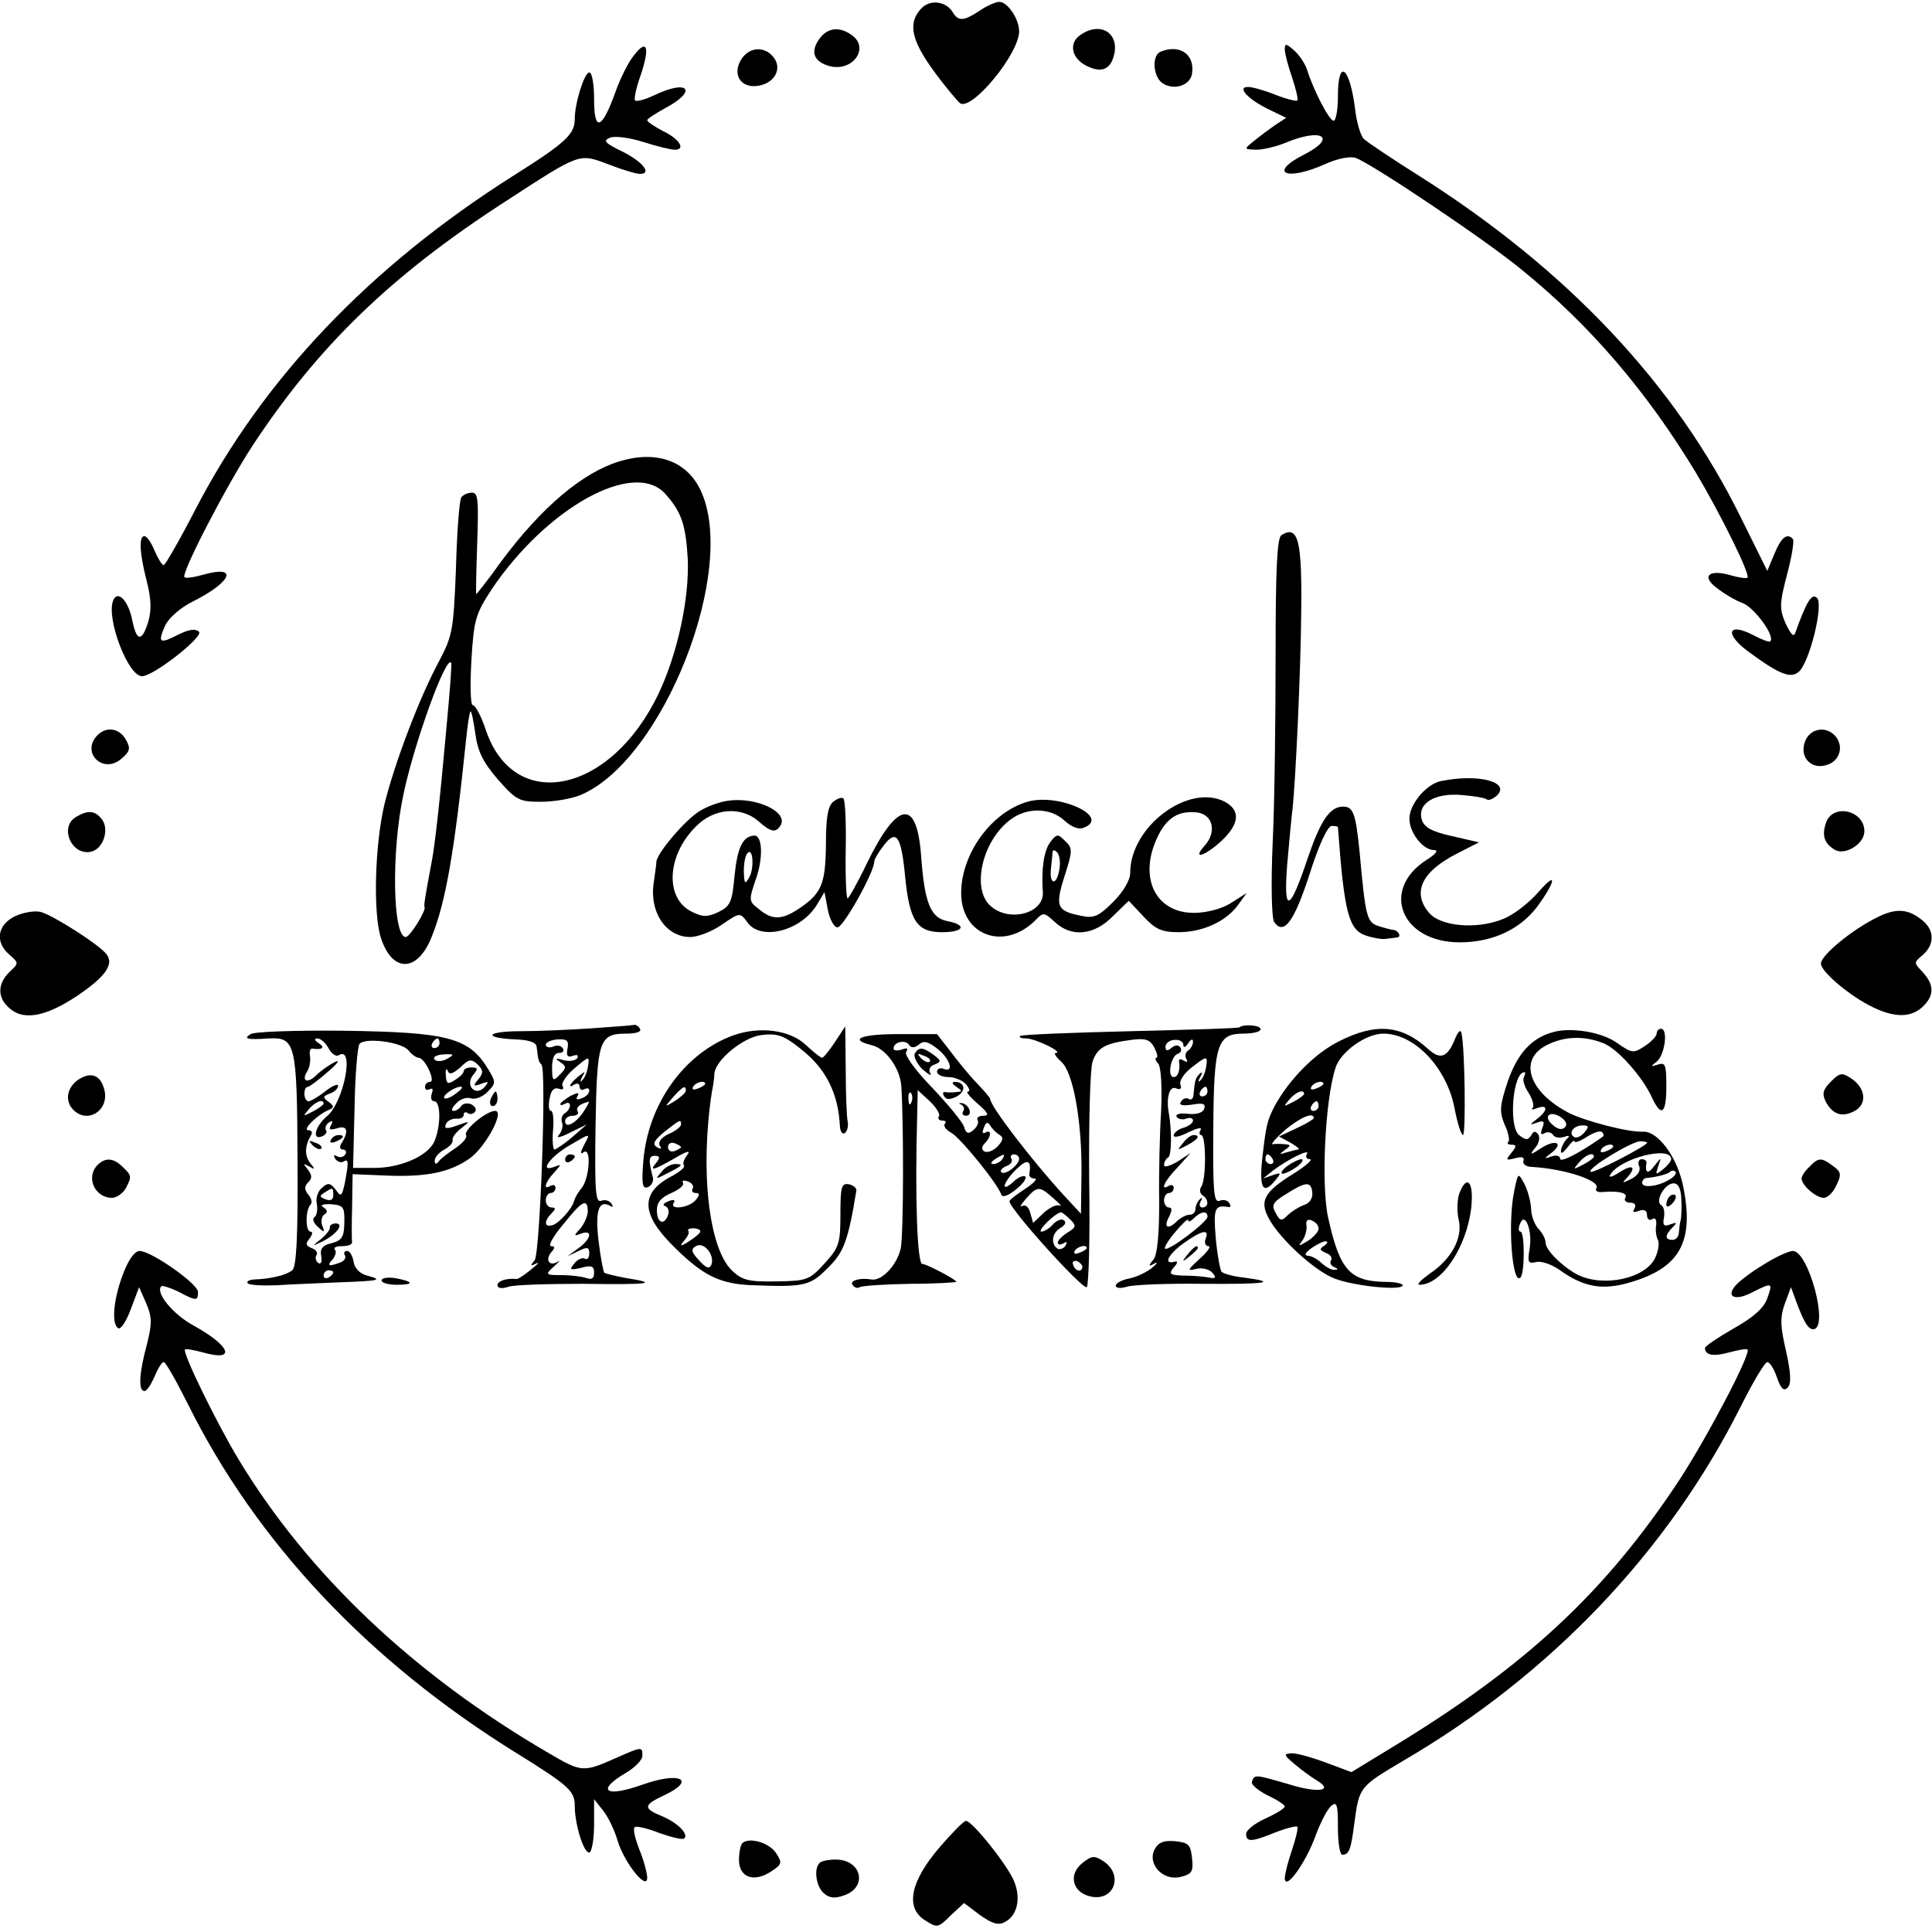 <?xml version="1.0" standalone="no"?>
<!DOCTYPE svg PUBLIC "-//W3C//DTD SVG 20010904//EN"
 "http://www.w3.org/TR/2001/REC-SVG-20010904/DTD/svg10.dtd">
<svg version="1.0" xmlns="http://www.w3.org/2000/svg"
 width="400pt" height="400pt" viewBox="0 0 400 400"
 preserveAspectRatio="xMidYMid meet">
<g transform="translate(0,400) scale(0.1,-0.1)"
fill="#000000" stroke="none">
<path d="M1907 3982 c-28 -30 -20 -66 27 -130 24 -33 49 -62 54 -66 25 -15
122 103 122 149 0 27 -26 64 -43 61 -8 -1 -26 -9 -40 -19 -32 -21 -43 -21 -54
-3 -14 24 -48 28 -66 8z"/>
<path d="M1696 3919 c-19 -27 -11 -47 22 -56 47 -12 83 37 46 64 -26 19 -51
16 -68 -8z"/>
<path d="M2236 3927 c-24 -17 -17 -48 13 -63 29 -15 48 -9 56 17 16 49 -26 77
-69 46z"/>
<path d="M1313 3886 c-12 -14 -29 -49 -39 -77 -28 -78 -44 -83 -44 -15 0 31
-4 56 -10 56 -10 0 -30 -63 -30 -96 0 -32 -18 -49 -129 -119 -295 -187 -516
-419 -656 -689 -33 -64 -63 -116 -66 -116 -4 0 -12 14 -19 30 -7 17 -16 30
-21 30 -12 0 -10 -36 5 -94 9 -36 10 -59 3 -83 -13 -42 -24 -42 -33 2 -8 42
-31 65 -40 41 -14 -37 31 -156 60 -156 24 0 128 82 118 92 -7 7 -21 5 -43 -6
-39 -20 -43 -17 -27 19 7 15 31 37 58 50 79 40 94 75 24 56 -21 -6 -40 -9 -42
-6 -8 7 86 188 140 271 136 207 288 354 523 506 157 102 153 101 214 78 28
-11 58 -20 66 -20 26 0 5 26 -38 47 -35 17 -39 22 -24 28 10 4 41 0 69 -9 28
-9 57 -16 65 -16 24 0 9 23 -25 39 -17 9 -32 19 -32 22 0 3 17 14 37 25 68 36
49 61 -22 27 -19 -9 -37 -14 -40 -11 -3 2 2 26 11 51 20 59 14 78 -13 43z"/>
<path d="M2660 3898 c0 -9 7 -35 15 -58 8 -24 13 -45 11 -48 -3 -2 -23 3 -46
12 -22 9 -48 16 -56 16 -24 0 0 -26 44 -47 l35 -17 -23 -15 c-13 -9 -33 -24
-44 -33 -21 -17 -21 -17 5 -18 15 0 43 7 62 15 75 31 106 10 37 -25 -75 -38
-38 -56 43 -20 26 12 53 17 64 13 35 -13 269 -170 343 -231 142 -115 260 -253
362 -422 50 -84 112 -209 106 -216 -3 -2 -18 0 -35 5 -45 13 -61 -2 -29 -26
14 -11 38 -26 55 -32 25 -11 67 -69 56 -79 -2 -2 -18 4 -35 13 -54 28 -60 2
-9 -35 64 -47 86 -55 103 -41 22 18 52 139 38 153 -11 11 -22 -8 -45 -72 -3
-10 -9 -4 -20 19 -13 30 -13 41 3 102 10 37 15 70 12 73 -12 13 -24 4 -38 -30
l-15 -36 -54 109 c-136 277 -359 514 -667 709 -57 36 -108 70 -115 77 -6 7
-14 33 -17 58 -11 91 -36 111 -36 29 0 -27 -4 -50 -9 -50 -9 0 -42 64 -55 106
-4 12 -15 29 -26 39 -17 15 -20 16 -20 3z"/>
<path d="M1536 3879 c-21 -31 -4 -61 31 -57 34 4 52 32 37 56 -17 26 -50 27
-68 1z"/>
<path d="M2403 3893 c-18 -7 -16 -48 1 -63 23 -19 61 -8 64 18 6 40 -26 61
-65 45z"/>
<path d="M1283 3045 c-76 -23 -161 -94 -245 -207 -27 -38 -51 -68 -52 -68 -1
0 0 47 2 105 3 90 2 105 -11 105 -9 0 -19 -5 -22 -10 -4 -6 -9 -72 -11 -147
-5 -127 -7 -139 -35 -192 -41 -76 -92 -211 -113 -296 -20 -84 -24 -227 -7
-278 24 -72 76 -70 105 4 29 72 47 176 71 408 3 30 7 56 9 58 2 2 6 -18 10
-45 5 -38 16 -60 47 -96 38 -43 44 -46 89 -46 26 0 63 6 82 14 171 72 327 468
248 632 -29 60 -91 82 -167 59z m94 -67 c34 -38 43 -64 47 -137 3 -81 -21
-193 -60 -276 -99 -209 -301 -251 -359 -74 -9 27 -21 49 -26 49 -5 0 -6 40 -3
93 5 85 9 96 42 147 114 169 294 269 359 198z m-453 -488 c-14 -156 -24 -242
-30 -273 -13 -69 -17 -92 -15 -95 4 -6 -30 -62 -39 -62 -27 0 -30 176 -5 294
22 106 88 289 99 274 2 -1 -3 -64 -10 -138z"/>
<path d="M2653 2892 c-9 -6 -12 -70 -12 -245 0 -131 -2 -306 -6 -390 -4 -91
-2 -158 3 -166 20 -28 41 0 73 98 19 61 38 101 46 101 7 0 13 -1 13 -2 13
-177 22 -213 58 -225 15 -5 33 -8 40 -7 6 1 17 2 24 3 11 1 3 16 -10 16 -4 1
-17 4 -29 8 -23 8 -26 19 -38 152 -8 80 -13 95 -34 95 -28 0 -47 -29 -74 -108
-37 -111 -50 -115 -42 -12 4 47 9 99 11 115 6 51 17 284 18 405 2 151 -6 184
-41 162z"/>
<path d="M202 2478 c-35 -35 10 -81 48 -50 19 16 21 22 11 40 -13 24 -40 29
-59 10z"/>
<path d="M3740 2471 c-20 -38 13 -71 51 -51 21 12 25 40 7 58 -18 18 -46 14
-58 -7z"/>
<path d="M2984 2383 c-31 -6 -66 -48 -66 -78 0 -29 28 -65 51 -65 10 0 4 -8
-15 -20 -97 -62 -53 -171 68 -171 67 0 124 26 160 73 39 53 43 77 4 32 -20
-23 -53 -49 -75 -57 -54 -22 -130 -15 -153 14 -35 42 -14 85 59 122 l45 23
-56 13 c-41 9 -57 18 -62 33 -11 34 26 57 82 52 26 -2 49 -6 52 -9 3 -3 11 0
19 6 34 29 -34 48 -113 32z"/>
<path d="M1506 2342 c-15 -2 -41 -11 -57 -21 -30 -18 -88 -86 -90 -105 0 -6
-3 -24 -5 -40 -11 -63 24 -116 75 -116 15 0 45 11 66 26 37 25 37 25 52 5 27
-40 112 -19 145 37 l15 25 7 -37 c4 -20 13 -36 20 -36 12 0 76 114 76 136 0 5
9 20 20 34 26 34 36 19 44 -65 9 -91 24 -115 76 -115 46 0 53 15 11 23 -35 7
-47 39 -54 136 -9 119 -49 113 -112 -16 -19 -40 -38 -73 -40 -73 -3 0 -5 45
-4 101 1 55 -1 103 -5 106 -3 3 -12 0 -21 -7 -11 -9 -15 -33 -15 -89 -1 -82
-9 -101 -57 -133 -35 -23 -55 -23 -82 0 -21 16 -21 18 -6 62 15 42 14 90 -3
90 -24 -1 -35 -24 -41 -81 -5 -57 -9 -65 -33 -77 -23 -11 -33 -11 -55 0 -57
27 -53 117 8 177 37 38 93 42 129 11 26 -23 36 -25 46 -9 17 28 -51 60 -110
51z m45 -159 c-9 -15 -10 -13 -11 13 0 17 3 34 8 38 11 12 14 -32 3 -51z"/>
<path d="M2127 2340 c-75 -22 -137 -108 -137 -189 0 -88 89 -121 154 -56 16
17 18 16 40 -4 34 -32 81 -28 120 12 l33 32 30 -32 c25 -27 38 -33 73 -33 50
0 98 22 123 56 l18 25 -33 -21 c-19 -12 -51 -20 -76 -20 -80 0 -115 73 -76
156 19 41 44 56 82 52 33 -4 42 -40 16 -69 -27 -30 0 -22 35 10 37 35 40 63 7
81 -75 39 -196 -51 -196 -147 0 -15 -14 -39 -35 -60 -30 -30 -40 -35 -67 -29
-50 10 -54 19 -34 82 17 53 17 58 1 73 -15 15 -17 15 -31 -3 -13 -19 -18 -54
-15 -102 4 -45 -70 -65 -109 -29 -39 36 -16 135 42 178 34 26 83 25 112 -2 14
-13 29 -19 39 -15 59 22 -51 73 -116 54z m66 -142 c-6 -33 -21 -29 -17 4 1 13
3 27 3 33 1 6 4 6 10 0 5 -6 7 -22 4 -37z"/>
<path d="M158 2309 c-37 -21 -9 -83 32 -72 25 7 37 48 20 68 -14 17 -28 18
-52 4z"/>
<path d="M3781 2298 c-10 -28 -4 -45 19 -58 21 -11 60 13 60 39 0 43 -64 58
-79 19z"/>
<path d="M31 2103 c-37 -18 -42 -54 -11 -80 19 -17 19 -17 0 -35 -24 -23 -26
-51 -4 -72 29 -30 75 -23 142 21 61 41 79 67 62 88 -17 21 -112 81 -136 87
-12 3 -36 -1 -53 -9z"/>
<path d="M3885 2100 c-52 -26 -115 -78 -115 -95 0 -17 62 -69 109 -91 44 -21
77 -21 101 1 25 23 25 46 1 72 -19 20 -19 20 0 36 24 21 24 49 2 69 -31 27
-57 29 -98 8z"/>
<path d="M1225 1871 c-44 -3 -110 -6 -147 -6 -72 0 -80 -14 -10 -17 27 -1 42
-6 43 -15 3 -26 4 -31 10 -37 11 -11 -3 -391 -14 -405 -10 -12 -9 -13 3 -7 8
4 4 -1 -10 -12 -13 -11 -27 -20 -30 -20 -22 2 -40 -4 -40 -13 0 -6 9 -8 23 -3
12 4 82 6 156 6 137 -2 157 1 87 12 -22 4 -42 9 -45 11 -2 3 -8 33 -12 68 -7
61 1 84 25 70 5 -3 6 -1 2 5 -4 6 -13 9 -21 6 -12 -5 -14 19 -12 154 3 178 7
192 64 192 20 0 32 4 28 10 -3 6 -9 9 -13 8 -4 -1 -43 -4 -87 -7z m-50 -42
c-3 -15 0 -19 11 -15 9 3 12 2 9 -5 -4 -5 -16 -7 -28 -4 -17 5 -19 4 -7 -4 13
-9 13 -12 -1 -26 -14 -15 -16 -13 -16 15 0 19 5 30 14 30 8 0 12 4 8 10 -3 5
-12 7 -20 3 -8 -3 -15 -1 -15 4 0 5 11 10 24 11 20 1 24 -2 21 -19z m42 -39
c-2 -11 -7 -23 -12 -27 -4 -5 -4 -1 0 7 8 13 7 13 -8 1 -18 -15 -23 -26 -7
-16 6 3 10 1 10 -5 0 -6 5 -8 10 -5 6 3 10 2 10 -3 0 -6 -7 -13 -16 -16 -9 -4
-13 -2 -8 5 4 8 0 7 -15 0 -11 -7 -21 -14 -21 -17 0 -3 5 -2 10 1 6 3 10 2 10
-4 0 -5 -5 -13 -11 -16 -6 -4 -8 -13 -5 -20 2 -7 -1 -18 -7 -25 -7 -7 4 -5 23
5 l35 17 -30 -26 c-16 -14 -33 -25 -37 -26 -3 0 -5 18 -3 40 2 22 0 40 -4 40
-5 0 -6 12 -3 26 3 17 9 23 19 20 8 -3 11 -1 8 5 -4 5 6 21 22 35 34 29 34 29
30 4z m-9 -92 c-17 -25 -38 -35 -38 -19 0 6 7 11 16 11 8 0 13 4 10 9 -5 8 5
16 23 20 2 1 -3 -9 -11 -21z m1 -69 c-8 -16 -8 -20 0 -14 16 9 11 -56 -5 -75
-7 -8 -13 -19 -15 -25 -3 -16 -33 -50 -47 -52 -15 -4 -16 9 0 25 9 9 9 12 0
12 -7 0 -12 7 -12 15 0 8 5 15 10 15 6 0 10 5 10 11 0 5 -4 7 -10 4 -16 -10
-12 7 7 27 16 18 16 18 0 12 -32 -12 -8 21 31 44 46 27 45 27 31 1z m8 -136
c0 -10 -7 -26 -15 -36 -15 -16 -14 -17 1 -11 25 9 21 -11 -5 -30 l-23 -17 23
11 c18 9 22 8 22 -5 0 -9 -4 -14 -9 -11 -5 3 -15 -1 -22 -10 -11 -13 -9 -14
14 -9 21 6 27 4 27 -10 0 -12 -5 -15 -16 -11 -9 3 -32 6 -51 6 -34 0 -35 1
-16 18 10 9 14 14 8 10 -17 -11 -27 3 -14 19 9 10 8 13 0 13 -7 0 4 20 25 45
39 49 50 55 51 28z"/>
<path d="M1170 1599 c0 -5 5 -7 10 -4 6 3 10 8 10 11 0 2 -4 4 -10 4 -5 0 -10
-5 -10 -11z"/>
<path d="M2566 1873 c-1 -2 -103 -5 -226 -8 -123 -3 -226 -7 -228 -10 -3 -3 3
-5 14 -5 19 -1 77 -29 60 -30 -5 0 0 -8 11 -18 25 -21 44 -126 42 -238 l-1
-77 -37 40 c-65 71 -151 183 -151 198 0 2 -12 16 -27 32 -16 16 -40 46 -55 66
l-28 36 -80 0 c-78 0 -104 -11 -55 -23 29 -7 58 -47 61 -84 5 -73 5 -303 -1
-336 -7 -34 -39 -69 -61 -65 -23 4 -45 -2 -39 -11 4 -6 10 -8 15 -5 4 3 51 6
104 7 53 0 96 3 96 4 0 5 -64 38 -70 37 -11 -3 -16 137 -11 311 l1 49 25 -23
c13 -12 22 -27 19 -31 -3 -5 0 -9 7 -9 7 0 9 -3 5 -7 -3 -4 2 -12 13 -18 19
-10 96 -105 104 -128 2 -7 14 -3 30 10 14 11 23 23 20 27 -4 3 -15 -1 -25 -11
-28 -25 -21 0 7 27 23 22 31 18 26 -12 0 -5 5 -8 11 -8 7 0 -2 -10 -19 -21
-18 -12 -33 -23 -33 -26 0 -16 151 -183 160 -178 4 3 7 103 5 222 -1 120 2
230 7 245 10 29 26 38 80 45 29 4 39 1 48 -16 6 -12 8 -21 4 -21 -3 0 -2 -6 4
-12 6 -8 8 -48 6 -98 -3 -47 -5 -132 -4 -189 0 -69 -4 -109 -12 -119 -11 -13
-10 -15 2 -8 8 4 6 0 -5 -9 -11 -9 -32 -19 -47 -22 -16 -3 -28 -10 -28 -15 0
-5 10 -6 23 -2 12 4 82 7 156 6 132 -1 161 3 86 13 -21 2 -42 8 -46 12 -3 5
-9 36 -12 71 -5 60 -2 68 26 63 5 -1 6 3 2 8 -3 6 -12 8 -20 5 -12 -5 -14 18
-13 148 1 177 8 198 63 198 19 0 35 4 35 9 0 9 -36 11 -44 4z m-664 -36 c10 9
19 7 37 -7 27 -20 38 -52 15 -43 -8 3 -14 0 -14 -6 0 -6 11 -11 24 -11 13 0
29 -7 36 -15 7 -8 9 -15 4 -15 -5 0 4 -11 20 -25 22 -19 25 -25 12 -25 -9 0
-15 -4 -12 -9 3 -5 -1 -14 -8 -20 -11 -10 -16 -8 -20 6 -3 10 -33 46 -66 81
-35 36 -58 68 -54 74 5 8 2 9 -9 5 -10 -3 -17 -2 -17 2 0 14 24 19 32 8 4 -7
11 -7 20 0z m548 0 c0 -7 4 -6 10 3 6 9 10 10 10 3 0 -6 -5 -15 -10 -18 -6 -4
-7 -11 -4 -17 4 -7 2 -8 -5 -4 -6 4 -11 4 -10 -1 3 -18 -2 -33 -11 -33 -14 0
-6 43 8 48 7 2 9 8 6 13 -4 6 -10 6 -18 0 -9 -8 -13 -7 -13 2 0 7 9 14 19 14
10 1 18 -4 18 -10z m47 -47 c-2 -11 -7 -23 -12 -27 -4 -5 -5 -1 0 7 5 9 5 12
-1 7 -9 -9 -10 -13 -13 -43 0 -8 -5 -13 -10 -9 -5 3 -13 0 -16 -6 -5 -7 3 -9
23 -6 23 4 29 2 25 -9 -3 -8 -16 -12 -34 -10 -16 2 -26 -1 -23 -6 3 -5 12 -7
20 -4 8 3 14 1 14 -4 0 -5 -9 -12 -20 -15 -11 -3 -20 -11 -20 -16 0 -5 14 -2
31 7 17 8 28 11 25 5 -4 -6 -3 -11 1 -11 10 0 11 -91 0 -107 -4 -6 -3 -14 3
-18 13 -8 13 -25 -1 -25 -5 0 -7 6 -3 13 4 7 3 9 -2 4 -5 -5 -9 -14 -9 -20 0
-7 -5 -12 -12 -12 -7 0 -18 -6 -25 -12 -19 -20 -30 -15 -18 7 7 14 7 20 0 20
-5 0 -10 7 -10 15 0 8 5 15 10 15 6 0 10 5 10 11 0 5 -4 7 -10 4 -19 -12 -10
9 18 38 l27 30 -27 -18 c-16 -9 -28 -13 -28 -7 0 6 4 13 9 16 7 5 7 57 1 91
-6 31 1 57 14 52 10 -4 13 -1 10 7 -3 8 7 23 22 35 33 26 35 26 31 1z m3 -50
c0 -5 -5 -10 -11 -10 -5 0 -7 5 -4 10 3 6 8 10 11 10 2 0 4 -4 4 -10z m-613
-22 c-3 -8 -6 -5 -6 6 -1 11 2 17 5 13 3 -3 4 -12 1 -19z m183 -68 c8 -5 7
-11 -5 -24 -9 -9 -21 -13 -27 -10 -6 4 -6 10 1 17 14 14 14 30 1 22 -6 -3 -7
1 -3 10 4 12 8 13 13 5 4 -7 13 -16 20 -20z m5 -50 c-3 -5 -12 -10 -18 -10 -7
0 -6 4 3 10 19 12 23 12 15 0z m35 1 c0 -13 -29 -35 -37 -28 -3 4 2 9 11 13 9
3 13 10 10 15 -3 5 0 9 5 9 6 0 11 -4 11 -9z m71 -82 c13 -11 19 -18 13 -15
-6 3 -21 -4 -33 -15 l-22 -21 -6 21 c-3 12 -10 18 -17 14 -6 -3 -2 3 8 15 24
27 28 27 57 1z m35 -44 c13 -13 12 -16 -6 -27 -11 -7 -20 -16 -20 -21 0 -4 5
-5 12 -1 7 4 8 3 4 -5 -4 -6 -12 -9 -17 -6 -14 10 -11 33 7 43 10 6 12 12 6
16 -5 3 -15 -1 -22 -9 -7 -8 -18 -15 -24 -15 -10 1 30 40 41 40 2 0 11 -7 19
-15z m284 6 c0 -11 -82 -73 -88 -66 -2 2 7 18 22 35 14 17 26 28 26 24 0 -5 5
-3 12 4 14 14 28 16 28 3z m-4 -46 c-3 -8 0 -15 6 -15 6 0 -2 -12 -18 -26 -26
-24 -27 -26 -7 -21 12 3 27 -1 33 -8 9 -10 7 -13 -7 -10 -10 2 -33 4 -52 4
-29 1 -32 3 -21 17 8 8 9 14 3 12 -25 -7 -16 13 16 37 39 28 56 32 47 10z
m-246 -19 c0 -2 -7 -7 -16 -10 -8 -3 -12 -2 -9 4 6 10 25 14 25 6z m-9 -39
c-1 -12 -15 -9 -19 4 -3 6 1 10 8 8 6 -3 11 -8 11 -12z"/>
<path d="M1894 1819 c-3 -6 4 -21 16 -33 13 -11 20 -15 16 -8 -4 7 -1 15 9 18
14 6 14 8 -2 20 -22 16 -30 17 -39 3z m31 -17 c-3 -3 -11 0 -18 7 -9 10 -8 11
6 5 10 -3 15 -9 12 -12z"/>
<path d="M1980 1750 c13 -9 13 -10 0 -11 -8 -1 -19 -1 -23 0 -5 1 -6 -3 -2 -9
4 -7 12 -7 26 0 20 11 17 30 -4 30 -7 0 -6 -4 3 -10z"/>
<path d="M1990 1713 c5 -2 8 -9 4 -14 -3 -5 0 -9 6 -9 15 0 7 23 -8 26 -7 1
-8 0 -2 -3z"/>
<path d="M2449 1633 c-13 -15 -12 -15 9 -4 23 12 28 21 13 21 -5 0 -15 -7 -22
-17z"/>
<path d="M2459 1403 c-13 -16 -12 -17 4 -4 9 7 17 15 17 17 0 8 -8 3 -21 -13z"/>
<path d="M519 1859 c-16 -10 -8 -12 37 -9 56 3 59 -10 60 -252 1 -156 -2 -221
-11 -228 -12 -10 -45 -18 -79 -19 -11 -1 -16 -4 -13 -8 4 -4 31 -5 60 -4 28 2
86 4 127 6 87 3 94 5 60 14 -15 4 -26 15 -28 29 -2 12 -8 22 -13 22 -6 0 -8
-4 -5 -9 3 -5 -1 -12 -10 -15 -24 -9 -28 -7 -15 7 6 8 8 17 4 20 -3 4 3 7 15
7 12 0 21 3 21 8 -1 4 -1 37 0 74 l1 67 73 -3 c81 -3 129 7 170 36 32 23 73
98 52 98 -18 0 -66 -40 -60 -50 3 -5 -7 -17 -22 -27 -15 -10 -31 -22 -35 -28
-5 -6 -8 -6 -8 2 0 7 9 17 20 23 11 6 19 15 17 20 -1 5 7 16 18 24 19 15 19
16 -8 6 -22 -8 -28 -7 -24 2 2 7 12 12 21 12 9 -1 16 2 16 8 0 5 4 7 9 3 5 -3
12 -1 15 4 3 5 -1 11 -9 15 -8 3 -17 1 -20 -4 -4 -6 -11 -10 -16 -10 -6 0 -3
7 6 16 8 9 22 13 30 10 9 -3 24 3 34 13 18 18 18 20 2 47 -40 66 -83 77 -302
80 -97 1 -183 -2 -190 -7z m161 -29 c6 -11 15 -18 21 -15 34 22 11 -97 -24
-126 -24 -20 -32 -50 -11 -42 8 3 12 9 9 13 -3 5 0 12 6 16 8 5 9 3 4 -6 -5
-9 -2 -10 13 -6 21 7 25 -6 9 -31 -5 -8 -3 -13 3 -13 6 0 8 -5 5 -10 -4 -6
-11 -7 -17 -4 -7 4 -8 2 -4 -5 4 -6 12 -9 17 -6 11 7 11 -1 3 -44 -6 -28 -8
-30 -19 -14 -11 14 -16 15 -28 4 -9 -7 -14 -22 -11 -34 2 -11 0 -24 -5 -27 -5
-3 -2 -12 7 -20 14 -13 15 -12 9 3 -3 9 -1 19 5 23 7 4 6 9 -2 14 -8 5 -3 7
13 7 27 -2 30 -5 30 -32 0 -36 -4 -43 -27 -49 -18 -4 -24 -12 -21 -26 2 -12 0
-18 -6 -15 -5 4 -7 11 -4 16 4 5 -1 12 -10 15 -12 5 -13 9 -4 20 6 8 7 14 2
14 -11 0 -11 45 0 56 4 4 2 13 -5 21 -8 10 -8 17 0 25 9 9 8 15 -1 27 -10 12
-9 13 3 6 12 -7 13 -6 3 6 -13 16 -12 36 0 57 5 7 3 12 -5 12 -13 1 21 34 45
43 9 4 8 8 -3 16 -12 9 -12 11 3 17 9 3 17 10 17 16 0 5 -12 0 -26 -11 -15
-12 -31 -21 -35 -21 -11 0 -12 30 -1 30 4 1 23 15 42 32 19 16 25 25 13 19
-12 -6 -29 -18 -38 -27 -18 -18 -32 -13 -19 8 5 7 7 21 6 31 -2 9 0 17 5 16
20 -3 27 2 13 11 -9 6 -10 10 -3 10 7 0 17 -9 23 -20z m166 -5 c6 -8 16 -15
21 -15 5 0 15 -11 21 -25 7 -15 8 -25 2 -25 -6 0 -10 -5 -10 -11 0 -5 4 -7 10
-4 6 3 7 -1 4 -9 -3 -9 -1 -16 5 -16 14 0 14 -52 0 -84 -14 -30 -72 -55 -127
-54 l-41 0 3 122 c1 67 6 127 10 134 9 15 88 5 102 -13z m64 15 c0 -5 -5 -10
-11 -10 -5 0 -7 5 -4 10 3 6 8 10 11 10 2 0 4 -4 4 -10z m16 -32 c-10 -6 -22
-6 -26 -2 -5 5 3 10 18 11 22 1 24 0 8 -9z m64 -43 c-11 -13 -10 -15 6 -9 16
6 17 5 7 -7 -19 -20 -41 4 -23 26 10 12 10 15 -4 15 -9 0 -16 -3 -16 -8 0 -4
-8 -12 -18 -18 -15 -10 -18 -8 -19 10 -1 11 1 16 4 9 3 -9 11 -6 26 7 18 18
23 18 36 6 12 -12 12 -18 1 -31z m-46 -29 c-10 -8 -21 -12 -24 -10 -5 6 21 24
34 24 6 0 1 -6 -10 -14z m-274 -21 c0 -2 -10 -10 -22 -16 -21 -11 -22 -11 -9
4 13 16 31 23 31 12z m20 -190 c0 -9 -6 -12 -16 -8 -13 5 -13 7 -2 14 17 11
18 11 18 -6z m0 -159 c0 -3 -4 -8 -10 -11 -5 -3 -10 -1 -10 4 0 6 5 11 10 11
6 0 10 -2 10 -4z"/>
<path d="M685 1640 c-3 -6 1 -7 9 -4 18 7 21 14 7 14 -6 0 -13 -4 -16 -10z"/>
<path d="M647 1629 c7 -7 15 -10 18 -7 3 3 -2 9 -12 12 -14 6 -15 5 -6 -5z"/>
<path d="M683 1459 c1 -4 -7 -15 -18 -24 -20 -16 -20 -16 1 -6 30 14 48 38 29
38 -7 0 -13 -4 -12 -8z"/>
<path d="M1517 1856 c-100 -37 -175 -141 -185 -259 -4 -48 -2 -59 9 -55 8 3
12 12 11 19 -10 38 -9 46 4 46 10 0 11 -4 3 -14 -16 -19 -6 -16 38 9 25 15 34
17 26 7 -7 -9 -10 -18 -7 -22 3 -3 -7 -12 -23 -21 -69 -35 -67 -80 5 -150 59
-58 94 -75 163 -77 104 -4 117 -1 153 36 33 32 42 56 59 160 1 5 -6 11 -15 13
-16 3 -18 -5 -18 -62 0 -61 -3 -69 -33 -102 -31 -34 -36 -36 -99 -37 -57 -1
-71 2 -92 22 -49 46 -67 210 -42 371 3 14 5 30 5 37 2 28 59 75 97 80 33 4 46
0 81 -28 53 -41 79 -93 82 -162 1 -10 5 -16 10 -13 5 4 8 14 6 24 -2 9 -4 58
-4 107 l-1 90 -21 -32 c-12 -18 -24 -33 -27 -33 -3 0 -18 12 -33 26 -33 32
-97 40 -152 20z m-57 -100 c0 -2 -7 -7 -16 -10 -8 -3 -12 -2 -9 4 6 10 25 14
25 6z m-40 -14 c0 -4 -10 -13 -22 -21 -23 -14 -23 -14 -4 8 20 22 26 25 26 13z
m-10 -70 c0 -5 -12 -14 -26 -20 -15 -7 -22 -17 -18 -24 5 -7 3 -8 -6 -3 -10 6
-6 14 16 32 33 26 34 26 34 15z m0 -47 c0 -2 -6 -5 -13 -8 -8 -3 -14 1 -14 8
0 7 6 11 14 8 7 -3 13 -6 13 -8z m24 -86 c-3 -5 0 -9 7 -9 8 0 8 -4 -1 -15
-14 -16 -55 -21 -45 -5 4 6 -1 7 -11 3 -10 -4 -13 -8 -7 -10 7 -3 9 -11 6 -19
-8 -22 -23 -16 -23 10 0 17 9 27 30 36 16 7 27 16 24 21 -3 5 2 6 10 3 9 -3
13 -10 10 -15z m16 -88 c0 -4 -10 -12 -22 -20 -20 -13 -22 -12 -11 1 7 8 11
17 8 20 -3 2 2 5 10 5 8 0 15 -3 15 -6z m23 -69 c-4 -10 -11 -8 -26 9 -16 17
-17 23 -6 29 16 10 39 -18 32 -38z"/>
<path d="M2772 1844 c-50 -25 -103 -79 -133 -134 -16 -31 -18 -41 -26 -112 -6
-60 3 -72 28 -41 12 15 12 16 -6 10 l-20 -7 20 16 c30 23 78 47 71 35 -4 -6
-1 -11 6 -11 7 0 -8 -14 -34 -30 -63 -39 -72 -58 -48 -98 24 -40 86 -97 126
-116 34 -17 141 -29 148 -18 2 4 -13 8 -35 8 -74 1 -95 24 -119 132 -15 65 -7
244 15 311 10 33 63 71 99 71 64 0 130 -69 147 -152 6 -32 14 -58 18 -58 6 0
4 179 -3 210 -2 10 -7 5 -14 -12 -15 -37 -30 -43 -55 -20 -55 50 -108 55 -185
16z m-32 -88 c0 -2 -7 -7 -16 -10 -8 -3 -12 -2 -9 4 6 10 25 14 25 6z m-40
-21 c0 -2 -10 -10 -22 -16 -21 -11 -22 -11 -9 4 13 16 31 23 31 12z m30 -25
c0 -5 -5 -10 -11 -10 -5 0 -7 5 -4 10 3 6 8 10 11 10 2 0 4 -4 4 -10z m-10
-25 c0 -2 -16 -12 -36 -21 l-36 -17 24 -13 c12 -7 20 -13 16 -14 -3 0 -15 -3
-25 -6 -15 -5 -15 -4 -3 5 13 9 13 11 0 12 -8 1 -19 1 -25 0 -5 -1 6 12 25 29
31 26 60 39 60 25z m-85 -85 c3 -5 1 -10 -4 -10 -6 0 -11 5 -11 10 0 6 2 10 4
10 3 0 8 -4 11 -10z m82 -70 c1 -11 -6 -22 -18 -25 -10 -4 -25 -13 -33 -21
-13 -13 -16 -12 -25 5 -9 16 -6 22 22 39 41 26 52 27 54 2z m13 -74 c0 -6 -10
-17 -22 -25 -20 -12 -21 -12 -12 0 6 8 10 22 9 31 -2 11 2 15 11 11 8 -3 14
-10 14 -17z m12 -35 c-11 -7 -10 -9 3 -15 9 -3 14 -10 11 -15 -4 -5 0 -12 6
-14 9 -4 9 -6 1 -6 -6 -1 -18 6 -27 14 -8 8 -21 15 -28 15 -8 1 -6 6 6 15 11
8 25 15 30 15 6 0 5 -4 -2 -9z"/>
<path d="M3215 1863 c-44 -12 -73 -44 -93 -101 -17 -51 -18 -63 -7 -90 8 -16
11 -33 8 -36 -4 -3 -1 -6 7 -6 10 0 10 -4 -1 -17 -12 -15 -12 -16 8 -11 14 4
20 2 17 -6 -2 -6 6 -12 18 -12 69 -4 143 -29 133 -44 -3 -5 2 -9 12 -8 35 3
54 -2 48 -12 -3 -5 1 -10 10 -10 10 0 13 -5 9 -12 -5 -8 -2 -9 9 -5 11 4 17 1
17 -9 0 -8 5 -12 11 -8 6 4 9 -1 8 -12 -2 -11 0 -24 3 -30 4 -6 2 -23 -5 -38
-20 -43 -107 -62 -161 -35 -32 17 -66 51 -66 66 0 8 -7 21 -15 29 -8 9 -15 27
-15 42 -1 15 -7 38 -14 51 -13 24 -13 24 -21 -15 -14 -67 -4 -196 13 -179 9 9
9 95 0 95 -4 0 -5 7 -1 16 10 27 26 -13 20 -51 -5 -28 -3 -32 13 -28 11 3 33
-5 50 -17 49 -35 88 -42 145 -25 103 30 133 84 110 198 -12 61 -52 115 -83
114 -29 -2 -121 22 -154 39 -83 43 -105 110 -46 140 37 19 78 20 118 4 30 -12
82 -71 101 -114 19 -40 29 -31 29 25 0 44 -2 50 -17 45 -16 -5 -16 -4 -3 6 17
14 24 68 9 68 -5 0 -9 -4 -9 -10 0 -5 -11 -17 -25 -26 -23 -15 -26 -15 -56 6
-31 23 -96 34 -134 23z m-60 -93 c-3 -5 1 -20 10 -33 8 -13 12 -27 8 -31 -4
-4 0 -4 10 0 22 8 22 -5 0 -22 -17 -13 -17 -14 0 -8 13 5 16 2 10 -12 -4 -11
-3 -15 5 -10 6 3 13 2 17 -3 3 -6 13 -8 23 -5 10 4 13 2 7 -3 -5 -4 -11 -15
-13 -23 -1 -10 2 -9 13 4 8 11 15 17 15 13 0 -4 11 0 25 9 14 9 28 14 32 10 3
-3 4 -7 2 -9 -48 -34 -89 -55 -89 -46 0 6 -8 8 -17 5 -17 -6 -17 -5 -1 7 27
21 8 29 -21 10 -23 -15 -25 -15 -13 0 8 9 11 21 7 28 -6 8 -10 8 -15 -2 -7
-10 -11 -10 -25 1 -22 18 -13 130 11 130 3 0 2 -4 -1 -10z m85 -104 c-6 -6
-15 -4 -24 4 -22 17 -9 32 14 18 12 -8 16 -16 10 -22z m40 -11 c-7 -8 -16 -12
-21 -9 -13 8 -1 24 18 24 13 0 13 -3 3 -15z m130 -21 c0 -6 -113 -65 -117 -60
-7 7 85 63 103 63 7 0 14 -1 14 -3z m-70 -8 c0 -2 -7 -7 -16 -10 -8 -3 -12 -2
-9 4 6 10 25 14 25 6z m120 -26 c0 -4 -8 -14 -17 -21 -15 -12 -16 -12 -10 6 7
20 7 20 -8 1 -13 -18 -20 -15 -16 7 0 4 -4 7 -10 7 -6 0 -9 -7 -5 -15 3 -9 -3
-19 -17 -26 -18 -9 -20 -9 -9 2 21 23 13 30 -15 12 -15 -10 -24 -12 -19 -5 20
34 126 61 126 32z m-160 5 c0 -2 -10 -10 -22 -16 -21 -11 -22 -11 -9 4 13 16
31 23 31 12z m155 -48 c-24 -14 -55 -17 -55 -6 0 5 3 9 8 10 22 2 45 8 50 13
3 3 8 3 11 0 3 -3 -3 -11 -14 -17z m26 -39 c1 -18 0 -37 -1 -43 -2 -5 -3 -17
-4 -26 0 -9 -6 -16 -13 -16 -16 0 -17 9 0 26 10 10 9 11 -5 6 -13 -5 -16 -2
-13 14 2 11 0 23 -6 26 -13 9 8 45 26 45 10 0 15 -11 16 -32z"/>
<path d="M3457 1523 c-4 -3 -7 -11 -7 -17 0 -6 5 -5 12 2 6 6 9 14 7 17 -3 3
-9 2 -12 -2z"/>
<path d="M161 1764 c-23 -17 -27 -44 -9 -62 30 -30 75 0 64 42 -8 31 -28 38
-55 20z"/>
<path d="M3791 1761 c-17 -17 -19 -25 -11 -42 15 -27 34 -33 60 -19 26 14 23
47 -7 67 -19 13 -24 12 -42 -6z"/>
<path d="M1016 1725 c-3 -8 -1 -15 4 -15 6 0 10 7 10 15 0 8 -2 15 -4 15 -2 0
-6 -7 -10 -15z"/>
<path d="M202 1588 c-25 -25 -6 -68 30 -68 9 0 22 9 28 19 13 25 13 27 -6 45
-19 19 -36 20 -52 4z"/>
<path d="M2664 1585 c-10 -8 -14 -15 -8 -15 5 0 19 7 30 15 10 8 14 15 8 15
-5 0 -19 -7 -30 -15z"/>
<path d="M3746 1584 c-9 -8 -16 -19 -16 -24 0 -14 30 -40 46 -40 8 0 20 12 26
26 11 22 10 28 -7 40 -24 18 -30 18 -49 -2z"/>
<path d="M1369 1573 c-13 -15 -12 -15 11 -3 34 17 36 20 18 20 -9 0 -22 -7
-29 -17z"/>
<path d="M3021 1528 c-4 -12 -5 -36 -1 -53 9 -38 -15 -82 -60 -112 -18 -13
-28 -23 -21 -23 45 0 97 76 107 159 6 54 -9 72 -25 29z"/>
<path d="M255 1363 c-20 -52 -25 -105 -10 -113 5 -3 17 15 26 40 l17 45 15
-34 c12 -29 12 -41 1 -85 -16 -59 -18 -96 -5 -96 5 0 14 14 21 30 7 17 15 30
19 30 4 0 26 -39 50 -87 142 -286 374 -533 681 -723 108 -67 120 -78 120 -109
0 -40 20 -102 31 -96 5 4 9 30 9 58 l0 52 19 -24 c11 -14 24 -42 30 -63 14
-45 60 -103 61 -76 0 10 -7 36 -16 58 -9 23 -14 44 -10 47 3 3 26 -2 51 -12
26 -9 49 -15 52 -11 9 9 -15 33 -47 46 -39 16 -38 23 5 43 68 32 33 50 -45 22
-76 -27 -97 -13 -35 24 19 11 35 27 35 36 0 19 -1 19 -53 -4 -70 -31 -72 -31
-142 10 -278 162 -498 370 -642 609 -44 73 -116 220 -110 226 2 2 18 -1 37 -6
70 -20 58 13 -20 56 -42 23 -79 68 -66 81 2 2 18 -3 35 -11 37 -20 41 -20 41
-1 0 17 -97 85 -121 85 -10 0 -23 -18 -34 -47z"/>
<path d="M3650 1381 c-25 -15 -51 -35 -58 -44 -19 -23 2 -31 37 -12 40 20 42
20 30 -13 -7 -20 -28 -39 -69 -62 -33 -19 -60 -37 -60 -41 0 -15 18 -18 50 -9
19 5 35 8 38 6 8 -8 -83 -181 -141 -270 -153 -232 -318 -386 -597 -555 l-82
-50 -51 19 c-29 11 -61 20 -72 20 -18 -1 -18 -3 6 -23 14 -12 35 -27 45 -33
37 -22 3 -27 -58 -8 -69 20 -71 21 -76 5 -2 -6 13 -18 32 -28 20 -9 36 -20 36
-23 0 -4 -18 -15 -40 -25 -22 -10 -40 -24 -40 -32 0 -17 11 -17 60 3 23 9 43
14 46 12 2 -3 -3 -24 -11 -48 -8 -23 -15 -50 -15 -59 1 -27 44 33 64 89 10 27
24 54 32 61 12 10 14 3 14 -45 0 -31 4 -56 9 -56 14 0 18 10 25 65 10 76 11
76 102 130 305 178 548 434 698 733 25 50 50 92 55 92 5 0 14 -14 20 -32 8
-23 14 -29 22 -21 8 8 7 29 -3 75 -12 51 -13 70 -3 98 l13 35 11 -30 c16 -43
25 -58 36 -57 32 4 -11 162 -43 162 -9 0 -37 -13 -62 -29z"/>
<path d="M790 1349 c0 -5 14 -9 32 -9 37 0 34 7 -5 14 -15 2 -27 0 -27 -5z"/>
<path d="M1945 175 c-60 -70 -71 -124 -31 -150 26 -17 28 -17 54 9 l28 26 33
-25 c26 -18 38 -22 52 -14 25 13 33 48 19 83 -12 32 -87 126 -100 126 -5 0
-29 -25 -55 -55z"/>
<path d="M1537 184 c-4 -4 -7 -20 -7 -35 0 -36 31 -47 66 -24 23 15 24 18 11
38 -14 22 -56 34 -70 21z"/>
<path d="M2391 172 c-17 -31 17 -67 53 -58 24 6 27 11 24 39 -3 28 -7 32 -35
35 -23 2 -34 -2 -42 -16z"/>
<path d="M2240 142 c-28 -23 -20 -59 16 -68 50 -13 72 44 28 73 -19 12 -24 11
-44 -5z"/>
<path d="M1697 143 c-13 -12 -7 -50 9 -63 11 -10 23 -11 42 -4 49 17 36 74
-18 74 -14 0 -30 -3 -33 -7z"/>
</g>
</svg>
